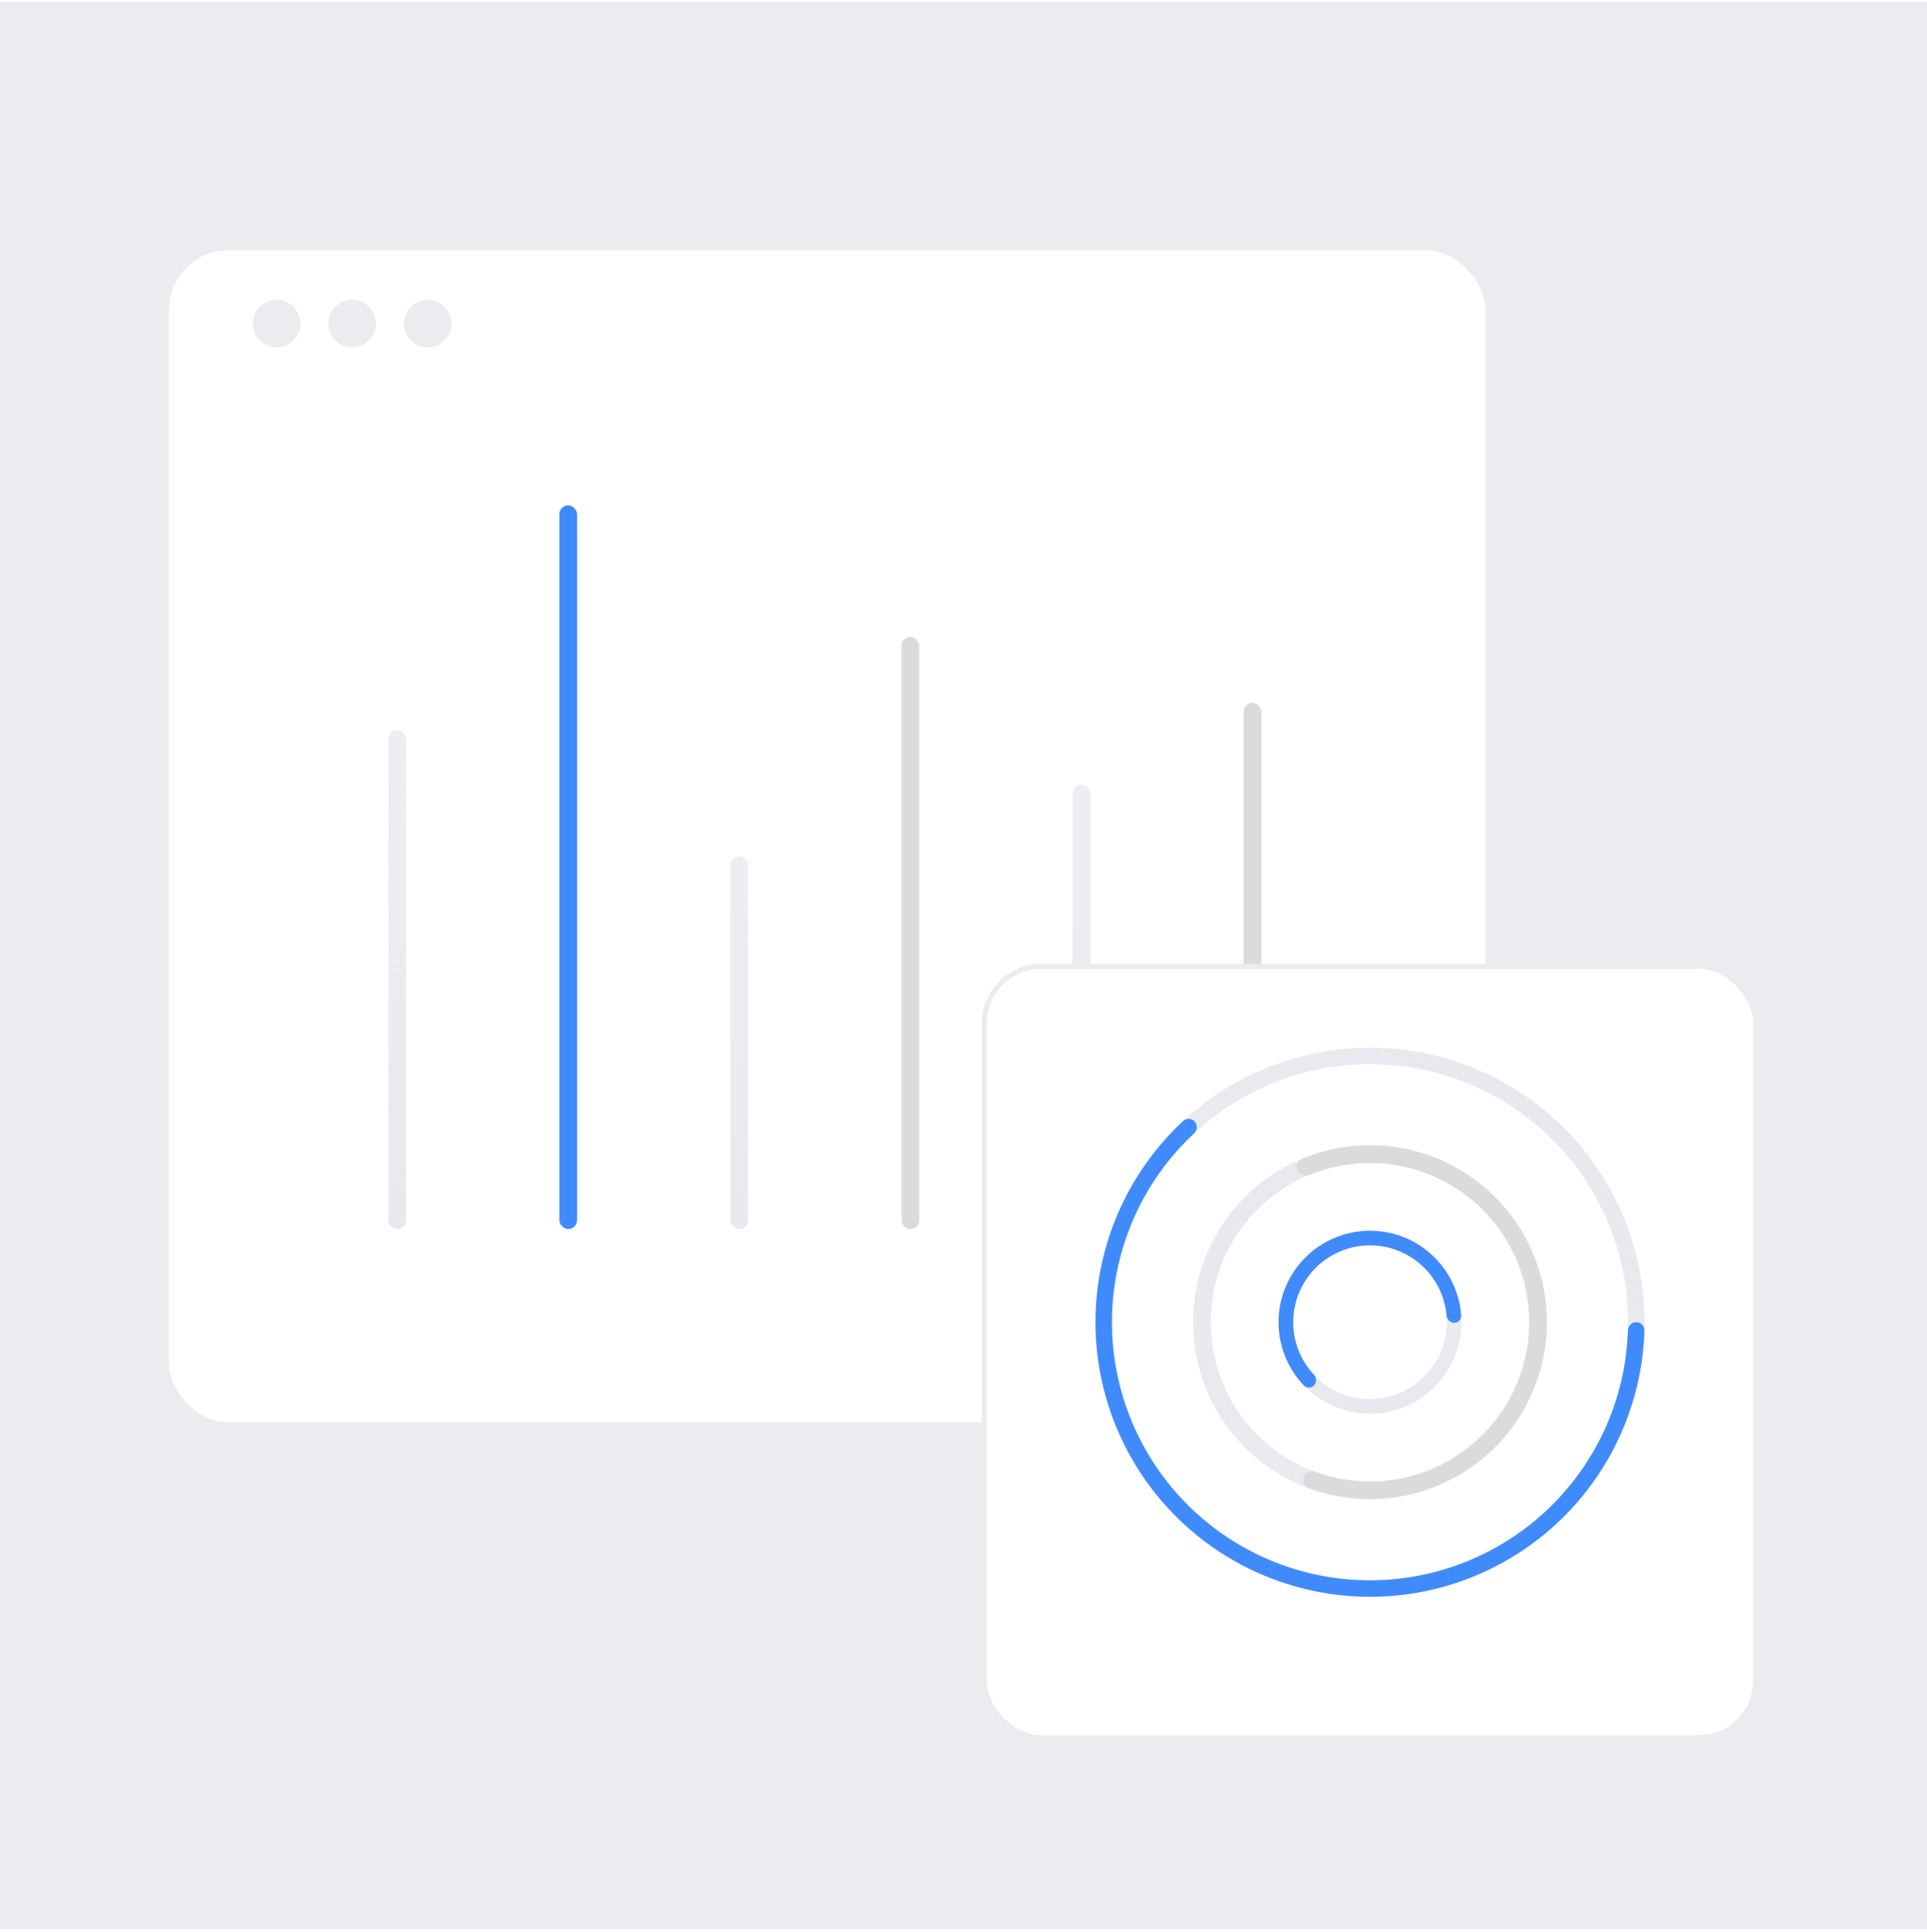 <svg width="388" height="389" viewBox="0 0 388 389" fill="none" xmlns="http://www.w3.org/2000/svg">
<rect width="388" height="388" transform="translate(0 0.36)" fill="#EBEBF0"/>
<g filter="url(#filter0_d_1052_18292)">
<rect x="34" y="44.394" width="265.083" height="235.942" rx="12" fill="white"/>
</g>
<circle cx="55.702" cy="65.154" r="4.781" fill="#EBEBF0"/>
<circle cx="70.904" cy="65.154" r="4.781" fill="#EBEBF0"/>
<circle cx="86.107" cy="65.154" r="4.781" fill="#EBEBF0"/>
<rect x="78.182" y="146.986" width="3.57" height="100.437" rx="1.785" fill="url(#paint0_linear_1052_18292)"/>
<rect x="112.629" y="101.735" width="3.57" height="145.689" rx="1.785" fill="#408BFC"/>
<rect x="147.072" y="172.372" width="3.57" height="75.052" rx="1.785" fill="url(#paint1_linear_1052_18292)"/>
<rect x="181.514" y="128.224" width="3.57" height="119.2" rx="1.785" fill="#DBDBDD"/>
<rect x="215.961" y="158.023" width="3.57" height="89.4" rx="1.785" fill="url(#paint2_linear_1052_18292)"/>
<rect x="250.407" y="141.469" width="3.57" height="105.956" rx="1.785" fill="#DBDBDD"/>
<g filter="url(#filter1_d_1052_18292)">
<rect x="197.696" y="188.024" width="156.304" height="156.304" rx="12" fill="white"/>
<rect x="198.196" y="188.524" width="155.304" height="155.304" rx="11.5" stroke="#EBEBF0"/>
</g>
<path d="M237.04 229.176C236.377 228.544 236.35 227.493 237.002 226.849C243.176 220.75 250.705 216.185 258.985 213.533C267.791 210.712 277.165 210.146 286.247 211.885C295.329 213.625 303.83 217.615 310.97 223.491C318.111 229.366 323.663 236.94 327.119 245.517C330.575 254.094 331.824 263.401 330.752 272.586C329.679 281.771 326.32 290.54 320.981 298.09C315.642 305.64 308.494 311.731 300.192 315.803C292.386 319.632 283.795 321.562 275.118 321.448C274.202 321.435 273.492 320.659 273.532 319.744C273.571 318.829 274.345 318.122 275.261 318.132C283.384 318.224 291.424 316.41 298.731 312.825C306.535 308.997 313.254 303.272 318.273 296.175C323.292 289.078 326.45 280.835 327.458 272.201C328.466 263.567 327.292 254.819 324.043 246.756C320.795 238.694 315.575 231.575 308.863 226.052C302.151 220.529 294.16 216.778 285.623 215.143C277.086 213.507 268.275 214.04 259.997 216.692C252.246 219.175 245.194 223.441 239.403 229.139C238.75 229.781 237.703 229.808 237.04 229.176Z" fill="url(#paint3_linear_1052_18292)"/>
<path d="M329.466 266.176C330.382 266.176 331.127 266.918 331.1 267.834C330.839 276.508 328.54 285.008 324.377 292.641C319.95 300.759 313.557 307.637 305.783 312.645C298.009 317.653 289.103 320.631 279.88 321.305C270.658 321.98 261.413 320.33 252.993 316.507C244.573 312.684 237.247 306.809 231.686 299.421C226.124 292.034 222.504 283.369 221.159 274.22C219.813 265.071 220.784 255.731 223.983 247.054C226.99 238.897 231.876 231.572 238.236 225.667C238.907 225.044 239.957 225.116 240.56 225.805C241.162 226.495 241.09 227.541 240.42 228.165C234.477 233.704 229.91 240.565 227.095 248.202C224.088 256.357 223.175 265.137 224.44 273.737C225.705 282.337 229.107 290.482 234.335 297.427C239.563 304.371 246.45 309.893 254.365 313.487C262.279 317.081 270.969 318.632 279.638 317.998C288.308 317.363 296.679 314.564 303.987 309.857C311.294 305.15 317.304 298.684 321.466 291.053C325.362 283.907 327.522 275.953 327.781 267.834C327.811 266.918 328.55 266.176 329.466 266.176Z" fill="#408BFC"/>
<path d="M265.375 298.355C265.071 299.291 264.064 299.806 263.145 299.456C258.147 297.548 253.636 294.537 249.952 290.637C245.86 286.305 242.919 281.016 241.401 275.253C239.882 269.491 239.833 263.439 241.259 257.653C242.685 251.867 245.539 246.531 249.561 242.134C253.583 237.736 258.643 234.418 264.28 232.483C269.916 230.548 275.948 230.058 281.822 231.058C287.697 232.057 293.227 234.515 297.906 238.205C302.118 241.527 305.52 245.753 307.865 250.561C308.296 251.445 307.872 252.494 306.967 252.88C306.062 253.267 305.02 252.844 304.584 251.963C302.477 247.701 299.445 243.955 295.7 241.002C291.489 237.681 286.512 235.469 281.225 234.569C275.938 233.67 270.509 234.111 265.436 235.852C260.364 237.594 255.809 240.58 252.189 244.538C248.57 248.495 246.001 253.298 244.718 258.505C243.435 263.713 243.479 269.159 244.845 274.345C246.212 279.531 248.858 284.292 252.541 288.191C255.816 291.657 259.817 294.344 264.249 296.064C265.166 296.419 265.68 297.42 265.375 298.355Z" fill="url(#paint4_linear_1052_18292)"/>
<path d="M261.221 235.658C260.796 234.771 261.169 233.702 262.076 233.322C267.01 231.254 272.353 230.321 277.711 230.601C283.662 230.913 289.439 232.712 294.515 235.835C299.59 238.958 303.801 243.304 306.762 248.476C309.723 253.647 311.339 259.479 311.462 265.437C311.586 271.395 310.212 277.289 307.468 282.578C304.724 287.868 300.697 292.385 295.755 295.715C290.813 299.045 285.115 301.083 279.182 301.64C273.841 302.142 268.463 301.431 263.448 299.569C262.526 299.227 262.109 298.175 262.497 297.271C262.886 296.367 263.931 295.954 264.855 296.291C269.321 297.921 274.101 298.54 278.848 298.094C284.188 297.592 289.317 295.758 293.764 292.761C298.212 289.764 301.837 285.699 304.306 280.938C306.776 276.177 308.012 270.873 307.901 265.511C307.79 260.149 306.335 254.9 303.671 250.246C301.006 245.591 297.216 241.68 292.648 238.869C288.08 236.059 282.88 234.439 277.524 234.159C272.762 233.909 268.012 234.726 263.618 236.539C262.709 236.914 261.647 236.545 261.221 235.658Z" fill="#DBDBDD"/>
<path d="M292.731 264.75C293.542 264.682 294.261 265.284 294.264 266.098C294.275 268.676 293.744 271.233 292.7 273.602C291.458 276.421 289.528 278.884 287.088 280.764C284.647 282.644 281.774 283.882 278.731 284.365C275.688 284.847 272.573 284.559 269.67 283.525C266.768 282.492 264.171 280.747 262.118 278.45C260.064 276.153 258.62 273.378 257.917 270.378C257.214 267.379 257.274 264.25 258.093 261.28C258.781 258.785 259.986 256.468 261.623 254.477C262.14 253.848 263.078 253.836 263.663 254.401C264.248 254.967 264.258 255.896 263.751 256.532C262.451 258.162 261.491 260.043 260.934 262.064C260.246 264.558 260.195 267.186 260.786 269.706C261.376 272.225 262.59 274.557 264.314 276.486C266.039 278.415 268.221 279.881 270.659 280.749C273.097 281.617 275.714 281.86 278.27 281.455C280.826 281.049 283.239 280.009 285.289 278.43C287.339 276.85 288.96 274.782 290.004 272.414C290.849 270.496 291.294 268.431 291.317 266.346C291.326 265.533 291.92 264.819 292.731 264.75Z" fill="url(#paint5_linear_1052_18292)"/>
<path d="M264.611 278.856C264.072 279.465 263.136 279.525 262.572 278.939C260.785 277.081 259.405 274.864 258.526 272.429C257.479 269.531 257.177 266.417 257.646 263.372C258.115 260.327 259.34 257.448 261.21 254.999C263.079 252.551 265.533 250.61 268.347 249.355C271.161 248.1 274.244 247.571 277.315 247.817C280.386 248.062 283.347 249.074 285.926 250.76C288.504 252.446 290.619 254.752 292.076 257.467C293.3 259.748 294.027 262.256 294.215 264.827C294.275 265.638 293.605 266.295 292.791 266.289C291.977 266.284 291.329 265.618 291.257 264.808C291.073 262.73 290.47 260.706 289.479 258.86C288.256 256.58 286.479 254.643 284.313 253.226C282.147 251.81 279.66 250.96 277.081 250.754C274.501 250.548 271.911 250.992 269.547 252.046C267.183 253.1 265.122 254.73 263.552 256.787C261.981 258.845 260.952 261.263 260.558 263.82C260.164 266.378 260.418 268.994 261.297 271.428C262.009 273.399 263.112 275.2 264.534 276.725C265.089 277.321 265.151 278.247 264.611 278.856Z" fill="#408BFC"/>
<defs>
<filter id="filter0_d_1052_18292" x="14" y="30.394" width="305.082" height="275.942" filterUnits="userSpaceOnUse" color-interpolation-filters="sRGB">
<feFlood flood-opacity="0" result="BackgroundImageFix"/>
<feColorMatrix in="SourceAlpha" type="matrix" values="0 0 0 0 0 0 0 0 0 0 0 0 0 0 0 0 0 0 127 0" result="hardAlpha"/>
<feOffset dy="6"/>
<feGaussianBlur stdDeviation="10"/>
<feComposite in2="hardAlpha" operator="out"/>
<feColorMatrix type="matrix" values="0 0 0 0 0.125 0 0 0 0 0.118 0 0 0 0 0.247 0 0 0 0.04 0"/>
<feBlend mode="normal" in2="BackgroundImageFix" result="effect1_dropShadow_1052_18292"/>
<feBlend mode="normal" in="SourceGraphic" in2="effect1_dropShadow_1052_18292" result="shape"/>
</filter>
<filter id="filter1_d_1052_18292" x="177.696" y="174.024" width="196.304" height="196.304" filterUnits="userSpaceOnUse" color-interpolation-filters="sRGB">
<feFlood flood-opacity="0" result="BackgroundImageFix"/>
<feColorMatrix in="SourceAlpha" type="matrix" values="0 0 0 0 0 0 0 0 0 0 0 0 0 0 0 0 0 0 127 0" result="hardAlpha"/>
<feOffset dy="6"/>
<feGaussianBlur stdDeviation="10"/>
<feComposite in2="hardAlpha" operator="out"/>
<feColorMatrix type="matrix" values="0 0 0 0 0.125 0 0 0 0 0.118 0 0 0 0 0.247 0 0 0 0.04 0"/>
<feBlend mode="normal" in2="BackgroundImageFix" result="effect1_dropShadow_1052_18292"/>
<feBlend mode="normal" in="SourceGraphic" in2="effect1_dropShadow_1052_18292" result="shape"/>
</filter>
<linearGradient id="paint0_linear_1052_18292" x1="79.966" y1="146.986" x2="79.966" y2="247.424" gradientUnits="userSpaceOnUse">
<stop stop-color="#E8E9EF" stop-opacity="0.79"/>
<stop offset="1" stop-color="#E8E9EF"/>
</linearGradient>
<linearGradient id="paint1_linear_1052_18292" x1="148.857" y1="172.372" x2="148.857" y2="247.424" gradientUnits="userSpaceOnUse">
<stop stop-color="#E8E9EF" stop-opacity="0.79"/>
<stop offset="1" stop-color="#E8E9EF"/>
</linearGradient>
<linearGradient id="paint2_linear_1052_18292" x1="217.746" y1="158.023" x2="217.746" y2="247.424" gradientUnits="userSpaceOnUse">
<stop stop-color="#E8E9EF" stop-opacity="0.79"/>
<stop offset="1" stop-color="#E8E9EF"/>
</linearGradient>
<linearGradient id="paint3_linear_1052_18292" x1="237.705" y1="306.184" x2="313.991" y2="226.167" gradientUnits="userSpaceOnUse">
<stop stop-color="#E8E9EF" stop-opacity="0.79"/>
<stop offset="1" stop-color="#E8E9EF"/>
</linearGradient>
<linearGradient id="paint4_linear_1052_18292" x1="309.721" y1="277.198" x2="241.973" y2="255.152" gradientUnits="userSpaceOnUse">
<stop stop-color="#E8E9EF" stop-opacity="0.79"/>
<stop offset="1" stop-color="#E8E9EF"/>
</linearGradient>
<linearGradient id="paint5_linear_1052_18292" x1="274.299" y1="247.824" x2="277.396" y2="284.527" gradientUnits="userSpaceOnUse">
<stop stop-color="#E8E9EF" stop-opacity="0.79"/>
<stop offset="1" stop-color="#E8E9EF"/>
</linearGradient>
</defs>
</svg>
